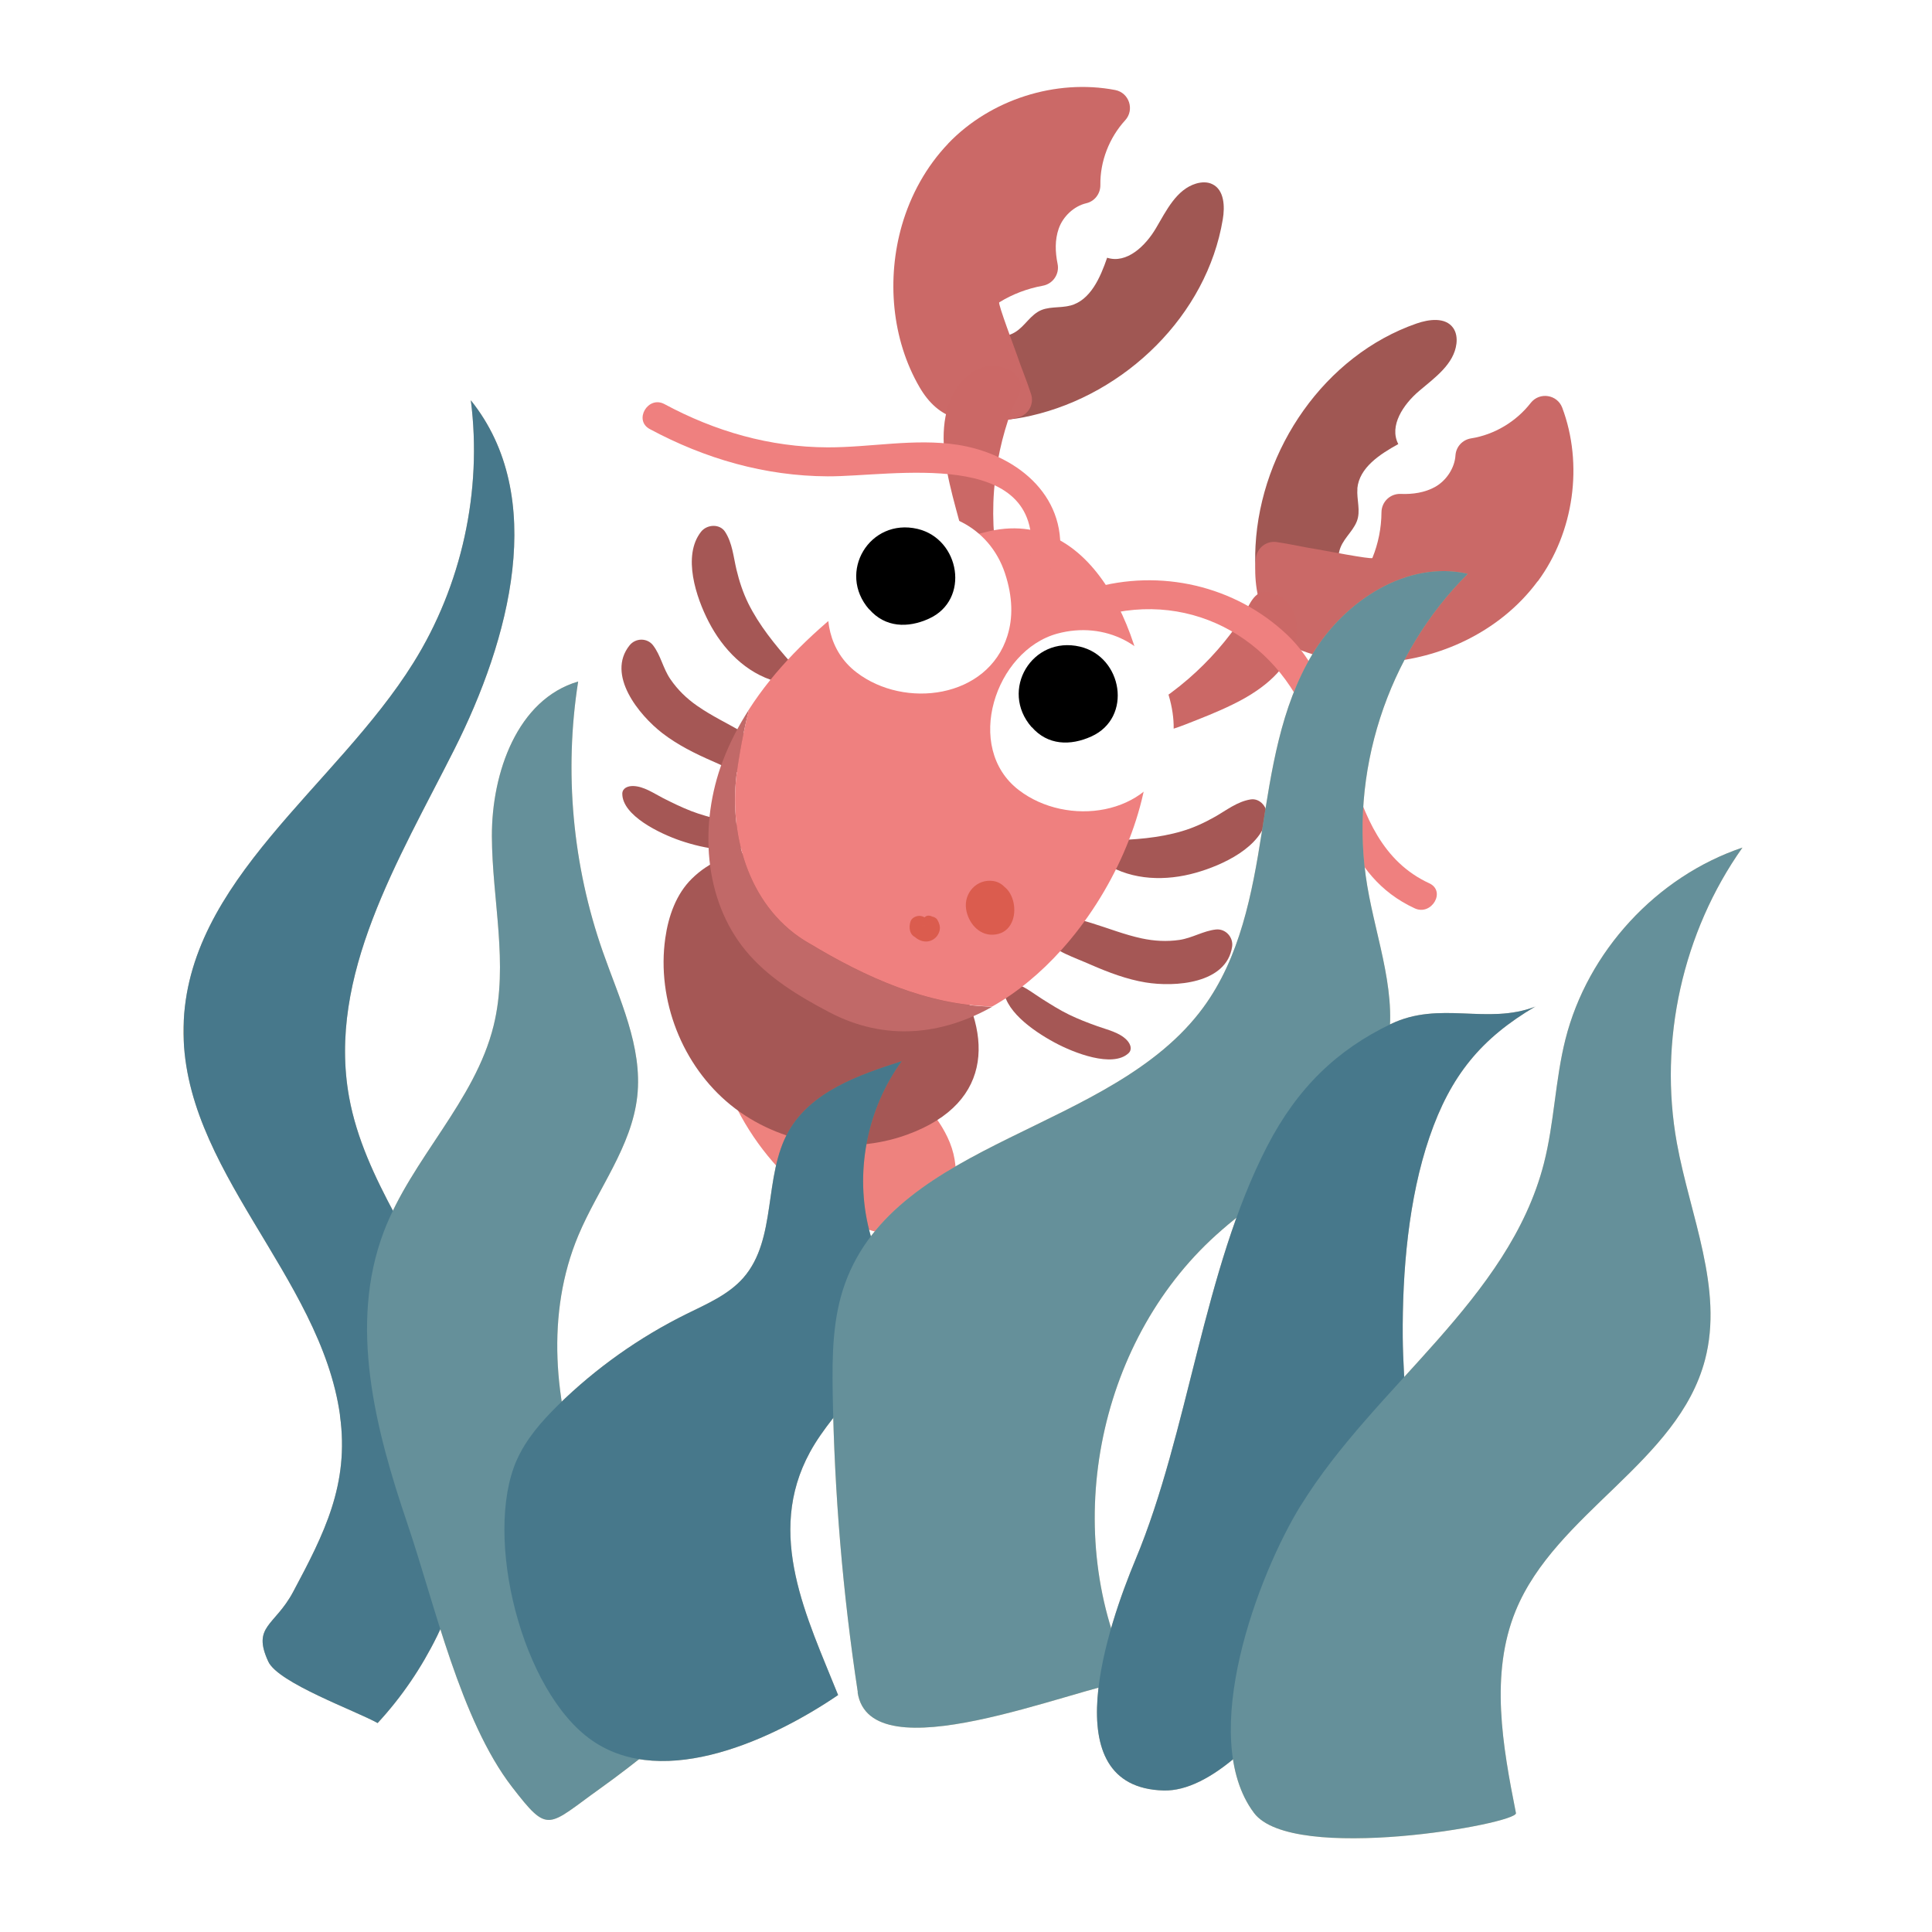 <svg fill="none" height="200" viewBox="0 0 200 200" width="200" xmlns="http://www.w3.org/2000/svg" xmlns:xlink="http://www.w3.org/1999/xlink"><clipPath id="a"><path d="m19 9h161.38v181.31h-161.38z"/></clipPath><path d="m0 0h200v200h-200z" fill="#fff"/><g clip-path="url(#a)"><path d="m140.51 50.57c.2-2.17 2.34-3.55 4.24-4.6-.98-1.89.53-4.12 2.16-5.5s3.6-2.77 3.86-4.89c.07-.57-.01-1.18-.35-1.65-.8-1.11-2.49-.89-3.78-.44-9.49 3.3-16.13 12.98-16.67 23.02-.11 2.01.02 4.09.91 5.89.81 1.65 2.4 3.06 4.28 3.27 1.42.15 3.84-.47 4.66-1.78.57-.9-.04-1.94-.43-2.78-.58-1.25-1.05-2.55-.77-3.94.27-1.31 1.35-2.01 1.83-3.18.44-1.1-.03-2.28.07-3.42z" fill="#a05753"/><path d="m159.19 60.18c3.75-5.08 4.73-12.12 2.53-17.98-.52-1.37-2.35-1.65-3.26-.49-1.5 1.93-3.76 3.29-6.17 3.67-.89.14-1.56.86-1.62 1.76-.08 1.29-.93 2.6-2.1 3.26-1.08.6-2.32.78-3.58.73-1.08-.04-1.97.82-1.98 1.9-.01 1.62-.33 3.23-.94 4.73-.07.18-5.22-.82-5.73-.9-1.37-.21-2.8-.55-4.2-.75-1.03-.14-1.99.59-2.12 1.62-.27 2.05.17 4.55.87 6.2.74 1.74 2.19 2.79 3.93 3.44 5.41 2.01 11.66 1.47 16.82-1.03 2.95-1.43 5.58-3.52 7.53-6.16z" fill="#ca6967"/><path d="m110.79 31.64c2.1-.56 3.11-2.9 3.82-4.96 2.03.65 3.97-1.22 5.05-3.05s2.12-4.02 4.17-4.63c.55-.16 1.17-.19 1.68.07 1.23.6 1.3 2.31 1.07 3.65-1.65 9.91-10.07 18.09-19.87 20.32-1.96.45-4.04.67-5.96.1-1.76-.52-3.42-1.85-3.94-3.66-.39-1.38-.19-3.86.97-4.9.79-.71 1.92-.29 2.81-.05 1.33.36 2.69.6 4.02.09 1.25-.48 1.75-1.67 2.83-2.34 1.01-.62 2.25-.35 3.35-.65z" fill="#a05753"/><path d="m98.16 14.85c4.37-4.56 11.15-6.71 17.29-5.53 1.44.28 2.02 2.04 1.03 3.13-1.65 1.8-2.61 4.26-2.57 6.7.01.9-.59 1.69-1.46 1.89-1.26.29-2.41 1.36-2.85 2.62-.41 1.17-.37 2.42-.12 3.65.22 1.06-.48 2.08-1.54 2.27-1.59.29-3.13.87-4.5 1.72-.17.1 1.69 5 1.85 5.49.44 1.31 1.02 2.66 1.45 4.02.32.99-.24 2.06-1.24 2.37-1.98.61-4.51.6-6.26.19-1.84-.43-3.12-1.69-4.05-3.29-2.9-4.99-3.41-11.25-1.83-16.75.91-3.15 2.53-6.1 4.8-8.47z" fill="#cb6967"/><path d="m119.22 73.08c-.86.54-1.88 1.28-1.75 2.29 1.57.93 3.56.28 5.26-.38 1.63-.64 3.26-1.27 4.83-2.04 2.72-1.32 5.43-3.24 6.38-6.11.42-1.26.44-2.7-.21-3.86-.55-.99-1.88-1.91-3.08-1.67-1.02.21-1.52 1.78-2.03 2.57-1.55 2.37-3.44 4.52-5.58 6.38-1.2 1.04-2.48 1.99-3.83 2.83z" fill="#cb6866"/><path d="m102.92 55.57c.08 1.01.1 2.27-.79 2.77-1.68-.71-2.35-2.69-2.84-4.45-.46-1.69-.93-3.38-1.25-5.09-.56-2.97-.64-6.29 1.1-8.76.76-1.09 1.91-1.97 3.22-2.14 1.13-.15 2.66.37 3.18 1.47.44.94-.53 2.28-.85 3.16-.97 2.66-1.58 5.46-1.79 8.28-.12 1.59-.11 3.18.02 4.76z" fill="#cb6866"/><g fill="#a55755"><path d="m104.68 101.69c1.23.27 2.15 1.06 3.21 1.73.91.57 1.8 1.14 2.77 1.61.96.47 1.96.85 2.96 1.21 1.01.36 2.25.63 3.01 1.41.42.43.6 1 .19 1.38-1.64 1.53-5.65-.02-7.67-1.12-2.28-1.23-5.37-3.42-5.26-5.82.01-.34.44-.48.79-.4z"/><path d="m108.17 95.27c.31-.04.63-.22.98-.25.47-.05.97-.01 1.43.02.83.06 1.61.26 2.4.51 1.73.53 3.43 1.21 5.2 1.59 1.31.28 2.6.35 3.92.16 1.33-.2 2.47-.94 3.78-1.08 1-.1 1.81.81 1.67 1.78-.58 3.85-5.94 4.2-8.97 3.7-1.94-.32-3.84-1.04-5.63-1.82-.88-.39-1.79-.73-2.66-1.14-.84-.39-1.69-1.05-2.47-1.4-1.01-.45-.7-1.94.35-2.08z"/><path d="m114.9 87c2.5-.07 5.05-.24 7.47-.96 1.19-.35 2.31-.87 3.39-1.48 1.2-.68 2.3-1.57 3.68-1.8 1.02-.18 1.85.88 1.7 1.82-.49 3.13-4.65 5.01-7.36 5.77-3.08.87-6.51.8-9.29-.91-.96-.59-1-2.4.41-2.44z"/><path d="m78.06 86.07c-1.04-.71-2.24-.85-3.45-1.18-1.03-.28-2.06-.54-3.06-.93s-1.96-.86-2.91-1.34c-.95-.49-1.99-1.22-3.08-1.25-.6-.02-1.14.24-1.14.8 0 2.25 3.86 4.12 6.04 4.86 2.45.83 6.16 1.6 7.84-.11.24-.24.05-.65-.24-.85z"/><path d="m80.38 79.15c-.18-.25-.27-.61-.48-.89-.29-.37-.65-.71-.99-1.03-.61-.57-1.29-1-2.01-1.42-1.56-.91-3.22-1.69-4.71-2.73-1.1-.76-2.03-1.66-2.79-2.77-.76-1.1-.99-2.45-1.79-3.5-.61-.8-1.82-.78-2.44 0-2.43 3.04.97 7.21 3.4 9.09 1.56 1.2 3.37 2.11 5.17 2.89.88.38 1.75.82 2.64 1.18.86.34 1.93.52 2.71.85 1.02.43 1.9-.81 1.28-1.67z"/><path d="m81.85 68.58c-1.65-1.87-3.27-3.86-4.39-6.12-.55-1.12-.93-2.28-1.22-3.49-.32-1.34-.42-2.75-1.18-3.92-.57-.87-1.9-.76-2.49 0-1.96 2.49-.5 6.82.79 9.31 1.46 2.84 3.85 5.32 6.99 6.19 1.09.3 2.44-.9 1.51-1.97z"/><path d="m96.79 122.41c3.32-1.73 6.69-3.48 10.36-4.26 5.09-1.08 9.67 1.62 13.75 4.4.97.66 2.21 1.67 1.55 2.85-.46.82-1.21 1.58-1.79 2.33-1.17 1.51-2.36 3.01-3.55 4.5-1.31 1.63-2.64 3.25-3.98 4.86-1.59 1.91-3.23 3.77-4.86 5.65-1.14 1.32-2.26 2.63-4.09 1.67-3.67-1.93-7.18-5.37-9.12-9.03-1.18-2.23-1.81-4.79-1.68-7.31.06-1.24.31-2.48.77-3.64.62-1.54 1-1.64 2.65-2.02z"/></g><path d="m79.9 94.85c-2.34.03-4.42 1.74-5.44 3.84-1.01 2.11-1.12 4.54-.89 6.87.85 8.65 6.3 16.72 14.01 20.74 2.73 1.42 6.2 2.31 8.78.63 2.68-1.75 3.17-5.67 1.97-8.64s-3.68-5.2-6.07-7.33c-4.7-4.17-7.4-12.27-12.37-16.11z" fill="#ee827e"/><path d="m98.22 100.03c4.48 6.57 4.91 14.06-4.29 17.42-6.07 2.22-13.27 1.01-18.29-3.06s-7.68-10.87-6.77-17.27c.32-2.27 1.12-4.56 2.75-6.16 7.1-6.98 20.54.2 26.59 9.07z" fill="#a55755"/><path d="m74.83 78.76c.71-1.88 1.63-3.64 2.71-5.32-.56 2.22-.99 4.5-1.3 6.82-.77 6.51 1.43 13.95 7.58 17.43 5.71 3.43 12.12 6.37 18.91 6.52-5.16 2.91-11.05 3.64-16.89.57-3.18-1.67-6.34-3.58-8.63-6.35-4.41-5.33-4.84-13.19-2.39-19.66z" fill="#c16968"/><path d="m83.82 97.68c-6.15-3.48-8.35-10.91-7.58-17.43.3-2.32.74-4.59 1.3-6.82 2.64-4.11 6.24-7.64 10.09-10.69 4.4-3.48 9.31-6.51 14.78-7.75 11.74-2.67 16.95 13.38 16.58 22.42-.29 7.04-3.82 15.04-9.09 20.9-2.14 2.38-4.56 4.41-7.18 5.88-6.79-.14-13.2-3.08-18.91-6.52z" fill="#ef807f"/><path d="m102.21 91.54c3.13-1 4.03 5.07.59 5.22-1.5.07-2.58-1.27-2.79-2.65-.25-1.66 1.1-3.15 2.8-2.91 1.15.16 2.07 1.38 1.56 2.52-.45.99-2.02 1.69-2.73.52-.31-.52-.22-1.14.27-1.51.19-.15-.33.24.07-.04.05-.06.1-.1.17-.13.06-.04.06-.03 0 .01-.15-.08-.06.81-.03.85.05.08.18.11.23.16.04.04-.11-.07-.04 0-.08.03-.09.03-.04.02.03 0 .05-.02.06-.04.05-.06.04-.04-.04.05.02-.03.03-.06.05-.09-.05.07-.07.13-.03 0-.08.24-.06.37.04.65.03.09.07.19.22.34-.06-.07.19.1.12.07.16.06-.14 0 .03 0 .2.02-.26-.02.11 0 .02 0 .04-.04.02-.02.1-.09.1-.17.09-.12.03-.14.06-.31.06-.36 0-.65-.28-.93-.83-1.11-.65-.21-.54-1.25.06-1.44z" fill="#db5c4e"/><path d="m96.24 94.79c.2.05.34.12.5.24-.16-.05-.32-.1-.48-.15h.05c.26-.03.57.1.72.33.1.17.17.31.21.5.05.2.02.14-.09-.18.07.1.12.2.13.32.03.14.03.27 0 .42-.08.39-.31.75-.64.96-.74.49-1.67.16-2.17-.49l.39.33c-.72-.26-.81-1.07-.6-1.69.12-.37.58-.58.94-.57.37.01.8.26.9.64.03.1.04.2.07.3-.01-.05-.02-.1-.03-.16.03.07.02.06-.02-.03-.06-.11-.05-.1.02.05.05.08.08.16.09.25.04.16.04.32 0 .48-.05-.24-.11-.48-.16-.72.1.16.03 0-.05-.02.02.02.05.05.08.07-.04-.03-.09-.05-.13-.08.03.02.06.03.09.04-.05-.01-.1-.03-.15-.04.1.02.06.02-.1 0 .07 0 .07 0-.02.01-.08.02-.09.02-.02 0-.07.02-.13.06-.18.11-.17.12.1-.13-.03.04-.05.08-.05.08-.02.02-.05.18-.05.18 0 .02.07-.22.19-.35.36-.5-.1.12-.19.23-.29.35-.02.03-.03.2-.02.08.01-.14 0 .14 0 .04-.02-.24.06-.46.21-.64-.04.21-.08.43-.11.64.06.13-.04-.02.05.07-.19-.18-.27-.45-.15-.7.1-.22.38-.4.63-.33z" fill="#db5c4e"/><path d="m121.1 78c-2.03 6.49-10.64 7.62-15.63 3.79-5.75-4.4-2.45-14.45 3.99-16.2 4.87-1.32 9.77 1.09 11.38 5.93.83 2.5.83 4.67.26 6.47z" fill="#fff"/><path d="m106.79 75.27c-3.34-3.82.05-9.49 5.01-8.33 4.41 1.04 5.48 7.36 1.17 9.3-2.16.98-4.51.93-6.17-.98z" fill="#000"/><path d="m104.29 65.81c-2.03 6.49-10.639 7.62-15.63 3.79-5.75-4.4-2.45-14.45 3.99-16.2 4.87-1.32 9.77 1.09 11.38 5.93.83 2.5.83 4.67.26 6.47z" fill="#fff"/><path d="m89.97 63.08c-3.34-3.82.05-9.49 5.01-8.33 4.41 1.04 5.48 7.36 1.17 9.3-2.16.98-4.51.93-6.17-.98z" fill="#000"/><path d="m113.8 63.81c9.79-2.85 19.03 2.7 22.14 12.16 2.25 6.86 3.21 14.69 10.51 18.06 1.74.81 3.27-1.78 1.51-2.59-9.74-4.51-7.28-18.67-14.7-25.71-5.4-5.13-13.17-6.88-20.26-4.81-1.85.54-1.06 3.43.8 2.89z" fill="#ef807f"/><path d="m109.7 57.61c.72-6.48-4.67-10.66-10.6-11.57-4.46-.68-8.95.28-13.42.27-6-.02-11.64-1.65-16.9-4.48-1.7-.91-3.22 1.68-1.51 2.59 5.72 3.07 11.9 4.86 18.42 4.89 6.63.03 22.279-3.1 21.02 8.3-.21 1.92 2.79 1.9 3 0z" fill="#ef807f"/><path d="m108.36 128.8c.05.01 1.42.47.6.13s.33.21.49.3c.64.37 1.24.81 1.86 1.22 1.55 1.03 3.24 1.89 5.05 2.35 3.01.76 6.6-.98 7.32-4.16s-.93-6.51-4.16-7.32c-.05-.01-1.42-.47-.6-.13s-.33-.21-.49-.3c-.64-.37-1.24-.81-1.86-1.22-1.55-1.03-3.24-1.89-5.05-2.35-3.01-.76-6.6.98-7.32 4.16s.93 6.51 4.16 7.32z" fill="#ee827e"/><path d="m96.56 134.03c1.06 1.73 2.42 3.21 3.9 4.58.6.55 1.2 1.09 1.77 1.67.22.22.83.67.88.95l-.41-.54c.16.22.31.46.45.7 1.63 2.65 5.4 3.9 8.14 2.14s3.88-5.3 2.14-8.14c-1.06-1.73-2.42-3.21-3.9-4.58-.6-.55-1.2-1.09-1.77-1.67-.22-.22-.83-.67-.88-.95l.41.54c-.16-.22-.31-.46-.45-.7-1.63-2.65-5.4-3.9-8.14-2.14-2.74 1.76-3.88 5.3-2.14 8.14z" fill="#ee827e"/><path d="m35.2 146.51c-2.02-14.47-16.48-25.58-16.2-40.18.29-15.15 15.77-24.85 23.79-37.71 5.01-8.02 7.15-17.8 5.95-27.18 8 9.96 4.03 24.75-1.72 36.16s-13.16 23.41-10.88 35.98c1.57 8.64 7.51 15.77 10.71 23.95 5.31 13.61 2.17 30.13-7.76 40.84-2.24-1.26-10.3-4.15-11.32-6.37-1.7-3.69.67-3.65 2.57-7.2 3.2-6 5.85-11.14 4.85-18.28z" fill="#a18552"/><path d="m42.18 157.74c-3.33-9.78-6.12-20.6-2.44-30.26 2.88-7.55 9.43-13.46 11.36-21.31 1.57-6.37-.16-13.05-.18-19.61s2.63-14.16 8.93-16.01c-1.47 9.34-.58 19.04 2.55 27.96 1.71 4.89 4.13 9.82 3.57 14.97-.57 5.21-4.07 9.57-6.1 14.41-3.38 8.05-2.53 17.38.46 25.59s7.96 15.52 12.87 22.74c-3.55 3.11-7.21 6.16-11.05 8.91-5.52 3.94-5.32 4.81-9.15-.15-5.34-6.92-8.02-19-10.82-27.23z" fill="#e5bc73"/><path d="m53.48 151.18c.97-2.21 2.6-4.06 4.32-5.75 3.89-3.81 8.39-7 13.27-9.41 2.1-1.04 4.33-1.98 5.88-3.74 3.53-4.04 2.04-10.51 4.69-15.18 2.33-4.1 7.22-5.82 11.71-7.25-3.64 4.98-4.9 11.61-3.35 17.58.77 2.97 2.21 5.87 2.01 8.94-.35 5.45-5.55 9.16-8.16 13.95-4.66 8.54-.29 17.16 2.91 25.15-6.53 4.45-17.96 9.91-25.46 4.71-7.3-5.05-11.28-21.09-7.82-29.01z" fill="#a18552"/><path d="m88.8 175.18c-1.56-10.26-2.43-20.63-2.6-31.01-.06-3.81-.02-7.7 1.27-11.28 5.4-15 27.64-15.73 37.08-28.58 3.82-5.19 5.07-11.78 6.07-18.15s1.93-12.95 5.26-18.47 9.79-9.72 16.07-8.29c-8.36 8.28-12.37 20.72-10.41 32.32.96 5.71 3.28 11.46 1.99 17.11-1.96 8.6-11.09 13.11-17.64 19.02-12.46 11.24-16.21 31.03-8.73 46.05-6.22.92-27.09 9.81-28.38 1.29z" fill="#e5bc73"/><path d="m158.96 104.18c-5.65 3.32-8.8 7.17-10.98 13.53s-2.82 13.92-2.77 20.7c.04 5.03.84 10.22-.08 15.13-1.61 8.65-15.07 32.07-24.68 31.81-11.55-.32-5.72-17.15-2.9-23.91 5.5-13.18 7-29.95 13.63-42.79 3.14-6.07 7.25-9.98 12.79-12.64 5.11-2.46 9.96.13 14.98-1.81z" fill="#a18552"/><path d="m134.67 155.83c7.65-12.4 21.52-21.26 25.15-35.38 1.08-4.2 1.17-8.64 2.23-12.85 2.29-9.1 9.43-16.86 18.33-19.86-6.2 8.75-8.7 20.04-6.79 30.59 1.36 7.5 4.85 15.07 2.91 22.44-2.79 10.61-15.45 15.84-19.6 25.98-2.68 6.55-1.35 13.99.03 20.94.22 1.1-23.14 5.29-27.12-.02-5.91-7.89.43-24.68 4.85-31.84z" fill="#e5bc73"/><g fill="#036eb7" opacity=".57"><path d="m35.2 146.51c-2.02-14.47-16.48-25.58-16.2-40.18.29-15.15 15.77-24.85 23.79-37.71 5.01-8.02 7.15-17.8 5.95-27.18 8 9.96 4.03 24.75-1.72 36.16s-13.16 23.41-10.88 35.98c1.57 8.64 7.51 15.77 10.71 23.95 5.31 13.61 2.17 30.13-7.76 40.84-2.24-1.26-10.3-4.15-11.32-6.37-1.7-3.69.67-3.65 2.57-7.2 3.2-6 5.85-11.14 4.85-18.28z"/><path d="m42.18 157.74c-3.33-9.78-6.12-20.6-2.44-30.26 2.88-7.55 9.43-13.46 11.36-21.31 1.57-6.37-.16-13.05-.18-19.61s2.63-14.16 8.93-16.01c-1.47 9.34-.58 19.04 2.55 27.96 1.71 4.89 4.13 9.82 3.57 14.97-.57 5.21-4.07 9.57-6.1 14.41-3.38 8.05-2.53 17.38.46 25.59s7.96 15.52 12.87 22.74c-3.55 3.11-7.21 6.16-11.05 8.91-5.52 3.94-5.32 4.81-9.15-.15-5.34-6.92-8.02-19-10.82-27.23z"/><path d="m53.48 151.18c.97-2.21 2.6-4.06 4.32-5.75 3.89-3.81 8.39-7 13.27-9.41 2.1-1.04 4.33-1.98 5.88-3.74 3.53-4.04 2.04-10.51 4.69-15.18 2.33-4.1 7.22-5.82 11.71-7.25-3.64 4.98-4.9 11.61-3.35 17.58.77 2.97 2.21 5.87 2.01 8.94-.35 5.45-5.55 9.16-8.16 13.95-4.66 8.54-.29 17.16 2.91 25.15-6.53 4.45-17.96 9.91-25.46 4.71-7.3-5.05-11.28-21.09-7.82-29.01z"/><path d="m88.8 175.18c-1.56-10.26-2.43-20.63-2.6-31.01-.06-3.81-.02-7.7 1.27-11.28 5.4-15 27.64-15.73 37.08-28.58 3.82-5.19 5.07-11.78 6.07-18.15s1.93-12.95 5.26-18.47 9.79-9.72 16.07-8.29c-8.36 8.28-12.37 20.72-10.41 32.32.96 5.71 3.28 11.46 1.99 17.11-1.96 8.6-11.09 13.11-17.64 19.02-12.46 11.24-16.21 31.03-8.73 46.05-6.22.92-27.09 9.81-28.38 1.29z"/><path d="m158.96 104.18c-5.65 3.32-8.8 7.17-10.98 13.53s-2.82 13.92-2.77 20.7c.04 5.03.84 10.22-.08 15.13-1.61 8.65-15.07 32.07-24.68 31.81-11.55-.32-5.72-17.15-2.9-23.91 5.5-13.18 7-29.95 13.63-42.79 3.14-6.07 7.25-9.98 12.79-12.64 5.11-2.46 9.96.13 14.98-1.81z"/><path d="m134.67 155.83c7.65-12.4 21.52-21.26 25.15-35.38 1.08-4.2 1.17-8.64 2.23-12.85 2.29-9.1 9.43-16.86 18.33-19.86-6.2 8.75-8.7 20.04-6.79 30.59 1.36 7.5 4.85 15.07 2.91 22.44-2.79 10.61-15.45 15.84-19.6 25.98-2.68 6.55-1.35 13.99.03 20.94.22 1.1-23.14 5.29-27.12-.02-5.91-7.89.43-24.68 4.85-31.84z"/></g></g></svg>